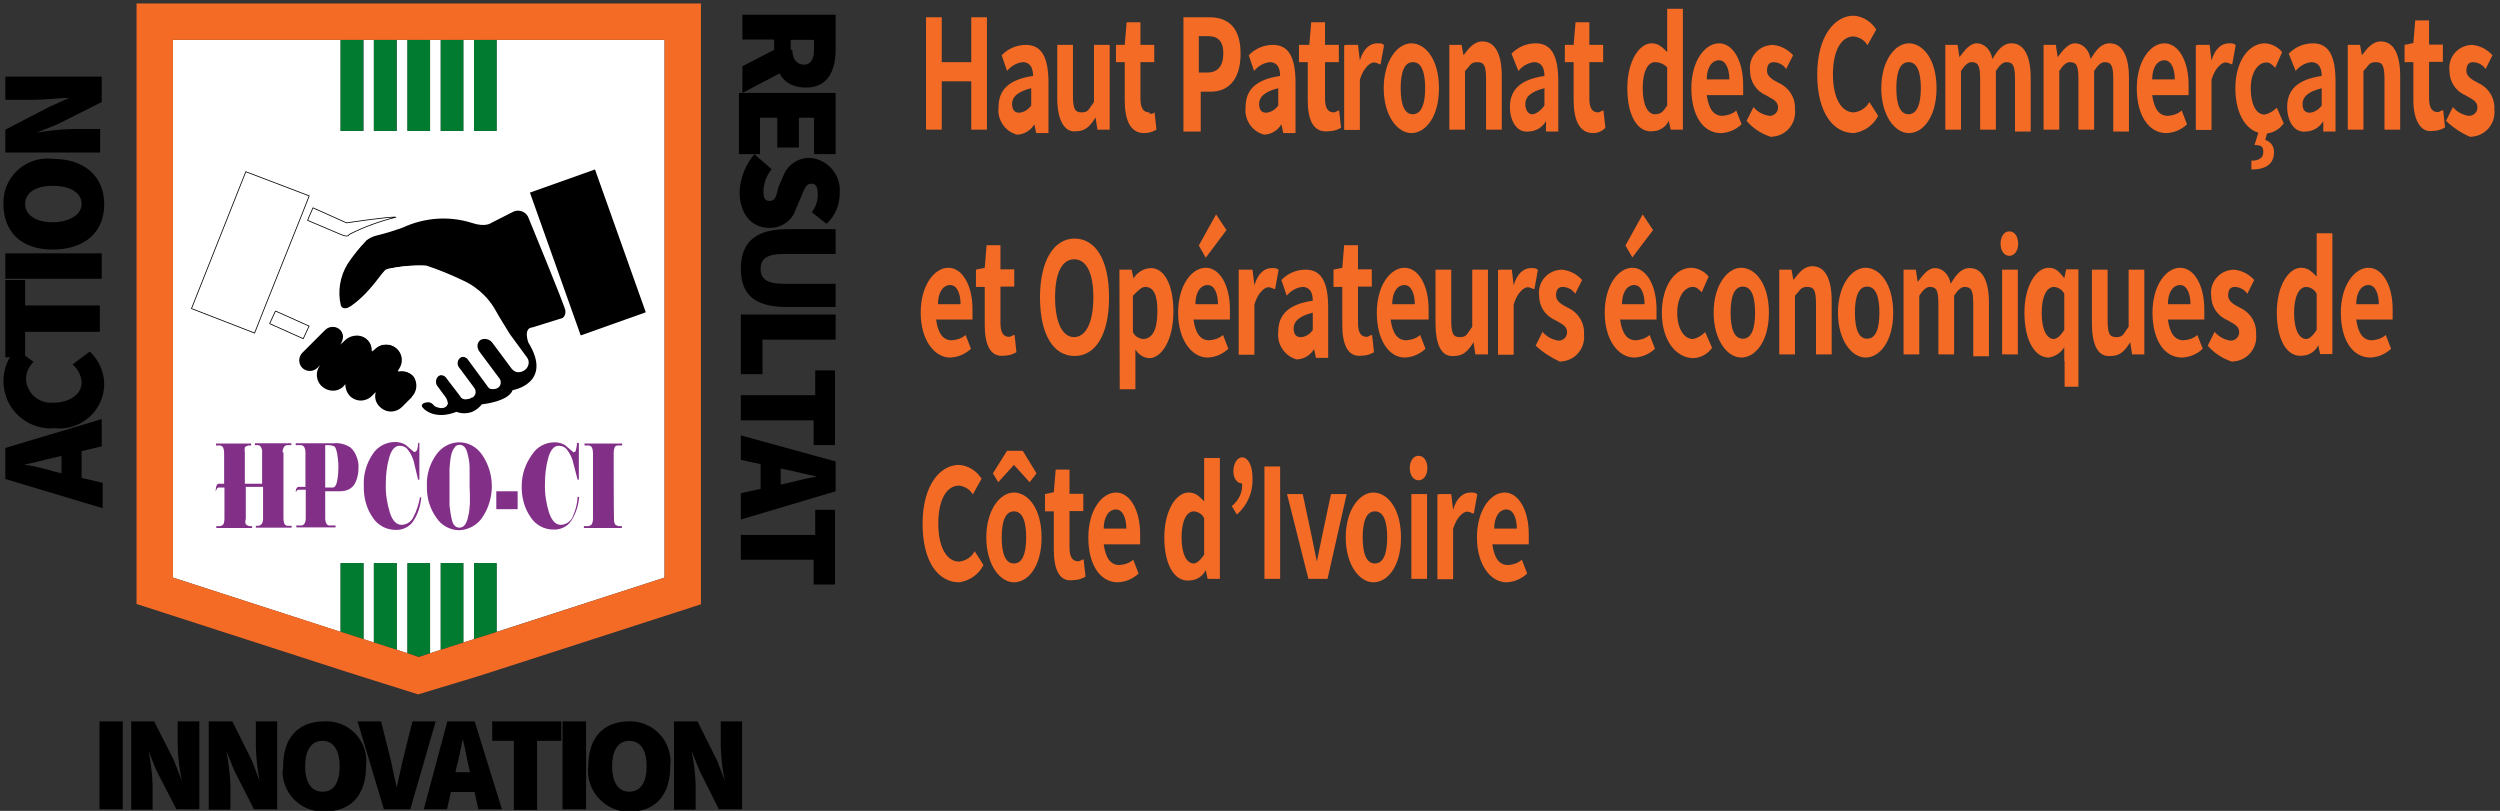 <svg xmlns="http://www.w3.org/2000/svg" xmlns:xlink="http://www.w3.org/1999/xlink" id="Calque_1" x="0px" y="0px" viewBox="0 0 796.4 258.3" style="enable-background:new 0 0 796.4 258.3;" xml:space="preserve">
<rect x="0" y="0" width="796.4" height="258.3" fill="#333333" stroke="none"/>
<style type="text/css">
	.st0{fill:#F46B26;}
	.st1{fill:#FFFFFF;}
	.st2{fill:#007B30;}
	.st3{fill:none;}
	.st4{fill:none;stroke:#000000;stroke-width:0.25;stroke-linecap:round;stroke-linejoin:round;}
	.st5{fill:#822F88;}
</style>
<path class="st0" d="M295,5.5h5v14.3h9.4V5.5h5v35.8h-5V25.9h-9.4v15.4h-5L295,5.5z"></path>
<path class="st0" d="M318.1,34.1c0-5.5,3.3-8.8,11-9.9c0-2.8-1.1-4.4-3.3-4.4c-1.9,0.2-3.7,1.2-5,2.8l-1.7-5c2-2.1,4.8-3.3,7.7-3.3  c5,0,7.2,3.9,7.2,12.1v16h-3.9l-0.6-2.8l0,0c-1.2,2-3.2,3.2-5.5,3.3C320.2,41.9,317.6,38.2,318.1,34.1z M328.5,33.6v-5.5  c-4.4,1.1-6.1,2.8-6.1,5c0,2.2,1.1,2.8,2.2,2.8S327.4,35.2,328.5,33.6z"></path>
<path class="st0" d="M336.8,31.4V14.3h5v16c0,4.4,0.6,5.5,2.8,5.5c2.2,0,2.2-1.1,3.9-3.3V14.3h5v27h-3.9l-0.6-3.9l0,0  c-1.7,2.8-3.3,4.4-6.1,4.4C339,42.4,336.8,38,336.8,31.4z"></path>
<path class="st0" d="M358.3,31.9V19.8h-2.8v-5.5h2.8l0.6-7.2h4.4v7.2h4.4v5.5h-4.4v11.6c0,3.3,1.1,4.4,2.8,4.4c0,0.6,1.1,0.6,1.7,0  l0.6,5.5c-1.2,0.7-2.5,1.1-3.9,1.1C359.9,42.4,358.3,38,358.3,31.9z"></path>
<path class="st0" d="M377,5.5h8.3c5.5,0,9.9,2.8,9.9,11.6s-4.4,12.1-9.4,12.1h-3.3v12.7H377L377,5.5z M384.7,23.1c3.3,0,5-2.2,5-6.1  s-1.7-5.5-5-5.5h-2.8v11.6H384.7z"></path>
<path class="st0" d="M396.8,34.1c0-5.5,3.3-8.8,11-9.9c0-2.8-1.1-4.4-3.3-4.4c-1.9,0.2-3.7,1.2-5,2.8l-1.7-5c2-2.1,4.8-3.3,7.7-3.3  c5,0,7.2,3.9,7.2,12.1v16h-3.9l-0.6-2.8l0,0c-1.2,2-3.2,3.2-5.5,3.3C398.9,41.9,396.3,38.2,396.8,34.1z M407.2,33.6v-5.5  c-4.4,1.1-6.1,2.8-6.1,5c0,2.2,1.1,2.8,2.2,2.8S406.1,35.2,407.2,33.6z"></path>
<path class="st0" d="M416.6,31.9V19.8h-2.8v-5.5h3.3l0.6-7.2h4.4v7.2h4.4v5.5h-4.4v11.6c0,3.3,1.1,4.4,2.8,4.4  c0.6,0,1.1-0.6,1.7-0.6l0.6,5.5c-1.2,0.7-2.5,1.1-3.9,1.1C418.2,42.4,416.6,38,416.6,31.9z"></path>
<path class="st0" d="M428.7,14.3h3.9l0.6,5l0,0c1.1-3.9,3.3-5.5,5.5-5.5c1.1,0,1.7,0,2.2,0.6l-1.1,6.1c-0.6,0-1.1-0.6-2.2-0.6  s-3.3,1.7-4.4,5.5v16h-5v-27H428.7z"></path>
<path class="st0" d="M440.8,28.1c0-8.8,4.4-14.3,8.8-14.3c4.4,0,8.8,5,8.8,14.3s-4.4,14.3-8.8,14.3  C445.2,42.4,440.8,36.9,440.8,28.1z M454,28.1c0-5-1.1-8.3-3.9-8.3c-2.8,0-3.9,3.3-3.9,8.3s1.1,8.3,3.9,8.3  C452.9,36.3,454,33,454,28.1z"></path>
<path class="st0" d="M461.7,14.3h3.9l0.6,3.3l0,0c1.7-2.2,3.3-4.4,6.1-4.4c3.9,0,6.1,3.9,6.1,11v17.1h-5v-16c0-4.4-0.6-5.5-2.8-5.5  c-2.2,0-2.2,1.1-3.9,2.8v18.7h-5L461.7,14.3z"></path>
<path class="st0" d="M481,34.1c0-5.5,3.3-8.8,11-9.9c0-2.8-1.1-4.4-3.3-4.4c-1.9,0.2-3.7,1.2-5,2.8l-2.2-5.5c2-2.1,4.8-3.3,7.7-3.3  c5,0,7.2,3.9,7.2,12.1v16h-3.9v-3.3l0,0c-1.2,2-3.2,3.2-5.5,3.3C483.2,42.4,481,38.5,481,34.1z M492,33.6v-5.5  c-4.4,1.1-6.1,2.8-6.1,5c0,2.2,1.1,3.3,2.2,3.3S490.9,35.2,492,33.6z"></path>
<path class="st0" d="M501.3,31.9V19.8h-2.8v-5.5h2.8l0.6-7.2h4.4v7.2h4.4v5.5h-4.4v11.6c0,3.3,1.1,4.4,2.8,4.4  c0.6,0,1.1-0.6,1.7-0.6l0.6,5.5c-1,1.1-2.4,1.7-3.9,1.7C503,42.4,501.3,38,501.3,31.9z"></path>
<path class="st0" d="M518.4,28.1c0-8.8,3.9-14.3,7.7-14.3c2.2,0,3.3,1.1,5,2.8V2.8h5v38.5h-3.9l-0.6-2.8l0,0c-0.9,1.9-2.8,3.2-5,3.3  C521.7,42.4,518.4,36.9,518.4,28.1z M531.1,33.6V21.5c-1-1.1-2.4-1.7-3.9-1.7c-2.2,0-3.9,2.8-3.9,8.3s1.7,8.3,3.9,8.3  S530,35.2,531.1,33.6z"></path>
<path class="st0" d="M538.8,28.1c0-8.8,4.4-14.3,8.8-14.3c4.4,0,7.7,5.5,7.7,13.2v3.3h-11.6c0.6,4.4,2.2,6.6,5,6.6  c1.6-0.1,3.2-0.6,4.4-1.7l1.7,4.4c-1.8,1.7-4.1,2.7-6.6,2.8C542.6,42.4,538.8,36.9,538.8,28.1z M550.9,25.3c0-3.3-1.1-6.1-3.3-6.1  c-2.2,0-3.9,2.2-3.9,6.1H550.9z"></path>
<path class="st0" d="M556.4,38.5l2.2-4.4c1.2,1.5,3,2.5,5,2.8c1.4,0.1,2.7-1,2.8-2.4c0-0.1,0-0.2,0-0.3c0-2.2-2.2-2.8-3.9-3.9  c-3.1-1.3-5-4.4-5-7.7c-0.5-4,2.2-7.6,6.2-8.2c0.3,0,0.6-0.1,0.9-0.1c2.6,0.2,4.9,1.4,6.6,3.3L569,22c-0.8-1.3-2.3-2.1-3.9-2.2  c-1.7,0-2.2,1.1-2.2,2.8c0,1.7,1.7,2.8,3.9,3.9c3.2,1.5,5.2,4.7,5,8.3c0.5,4.3-2.5,8.2-6.8,8.7c-0.3,0-0.6,0.1-0.9,0.1  C561.1,42.6,558.4,40.9,556.4,38.5z"></path>
<path class="st0" d="M578.9,23.7c0-12.1,5.5-18.7,11.6-18.7c3,0.2,5.6,1.9,7.2,4.4l-2.8,5c-0.9-1.6-2.6-2.6-4.4-2.8  c-3.9,0-6.6,4.4-6.6,12.1s2.8,12.1,6.6,12.1c2.1-0.2,4-1.4,5-3.3l2.8,4.4c-1.5,3-4.4,5-7.7,5.5C583.9,42.4,578.9,35.8,578.9,23.7z"></path>
<path class="st0" d="M599.3,28.1c0-8.8,4.4-14.3,8.8-14.3s8.8,5,8.8,14.3s-4.4,14.3-8.8,14.3S599.3,36.9,599.3,28.1z M611.9,28.1  c0-5-1.1-8.3-3.9-8.3c-2.8,0-3.9,3.3-3.9,8.3s1.1,8.3,3.9,8.3C610.8,36.3,611.9,33,611.9,28.1z"></path>
<path class="st0" d="M619.7,14.3h3.9l0.6,3.9l0,0c1.7-2.2,3.3-4.4,5.5-4.4s4.4,1.7,5,5c1.7-2.8,3.3-5,6.1-5c3.9,0,6.1,3.9,6.1,11  v17.1h-5V25.3c0-4.4-0.6-5.5-2.8-5.5c-1.1,0-2.2,1.1-3.3,2.8v18.7h-5v-16c0-4.4-0.6-5.5-2.8-5.5c-1.1,0-2.2,1.1-3.3,2.8v18.7h-5  V14.3z"></path>
<path class="st0" d="M651,14.3h3.9l0.6,3.9l0,0c1.7-2.2,3.3-4.4,5.5-4.4s4.4,1.7,5,5c1.7-2.8,3.3-5,6.1-5c3.9,0,6.1,3.9,6.1,11v17.1  h-5V25.3c0-4.4-0.6-5.5-2.8-5.5c-1.1,0-2.2,1.1-3.3,2.8v18.7h-5v-16c0-4.4-0.6-5.5-2.8-5.5c-1.1,0-2.2,1.1-3.3,2.8v18.7h-5V14.3z"></path>
<path class="st0" d="M680.7,28.1c0-8.8,4.4-14.3,8.8-14.3s7.7,5.5,7.7,13.2v3.3h-11.6c0.6,4.4,2.2,6.6,5,6.6  c1.6-0.1,3.2-0.6,4.4-1.7l1.7,4.4c-1.8,1.7-4.1,2.7-6.6,2.8C684.6,42.4,680.7,36.9,680.7,28.1z M692.8,25.3c0-3.3-1.1-6.1-3.3-6.1  c-2.2,0-3.9,2.2-3.9,6.1H692.8z"></path>
<path class="st0" d="M700,14.3h3.9l0.6,5l0,0c1.1-3.9,3.3-5.5,5.5-5.5c1.1,0,1.7,0,2.2,0.6l-1.1,6.1c-0.6,0-1.1-0.6-2.2-0.6  s-3.3,1.7-4.4,5.5v16h-5v-27H700z"></path>
<path class="st0" d="M712.1,28.1c0-8.8,4.4-14.3,9.4-14.3c2.1,0.1,4.1,1.1,5.5,2.8l-2.2,5c-1.1-1.1-1.7-1.7-2.8-1.7  c-2.8,0-5,3.3-5,8.3s1.7,8.3,4.4,8.3c1.5-0.3,2.8-1.1,3.9-2.2l2.2,5c-1.4,2-3.6,3.2-6.1,3.3C716,42.4,712.1,36.9,712.1,28.1z   M717.1,51.2c2.8,0,3.9-1.1,3.9-2.8s-0.6-2.2-2.8-2.2l1.7-5.5h2.8l-1.1,3.9c1.7,0.4,2.9,2.1,2.8,3.9c0,3.9-2.8,5.5-7.2,5.5V51.2z"></path>
<path class="st0" d="M728.6,34.1c0-5.5,3.3-8.8,11-9.9c0-2.8-1.1-4.4-3.3-4.4c-1.9,0.2-3.7,1.2-5,2.8l-2.2-5.5  c2-2.1,4.8-3.3,7.7-3.3c5,0,7.2,3.9,7.2,12.1v16h-3.9v-3.3l0,0c-1.2,2-3.2,3.2-5.5,3.3C730.8,42.4,728.6,38.5,728.6,34.1z   M739.6,33.6v-5.5c-4.4,1.1-6.1,2.8-6.1,5c0,2.2,1.1,2.8,2.2,2.8S738.5,35.2,739.6,33.6z"></path>
<path class="st0" d="M747.9,14.3h3.9l0.6,3.3l0,0c1.7-2.2,3.3-4.4,6.1-4.4c3.9,0,6.1,3.9,6.1,11v17.1h-5v-16c0-4.4-0.6-5.5-2.8-5.5  c-2.2,0-2.2,1.1-3.9,2.8v18.7h-5L747.9,14.3L747.9,14.3z"></path>
<path class="st0" d="M768.8,31.9V19.8H766v-5.5l2.8-0.6l0.6-7.2h4.4v7.7h4.4v5.5h-4.4v11.6c0,3.3,1.1,4.4,2.8,4.4  c0.6,0,1.1-0.6,1.7-0.6l0.6,5.5c-1.2,0.7-2.5,1.1-3.9,1.1C771,42.4,768.8,38,768.8,31.9z"></path>
<path class="st0" d="M779.2,38.5l2.2-4.4c1.2,1.5,3,2.5,5,2.8c1.4,0.1,2.7-1,2.8-2.4c0-0.1,0-0.2,0-0.3c0-2.2-2.2-2.8-3.9-3.9  c-3.1-1.3-5-4.4-5-7.7c-0.5-4,2.2-7.6,6.2-8.2c0.3,0,0.6-0.1,0.9-0.1c2.6,0.2,4.9,1.4,6.6,3.3l-2.2,4.4c-0.8-1.3-2.3-2.1-3.9-2.2  c-1.7,0-2.2,1.1-2.2,2.8c0,1.7,1.7,2.8,3.9,3.9c3.2,1.5,5.2,4.7,5,8.3c0.5,4.3-2.5,8.2-6.8,8.7c-0.3,0-0.6,0.1-0.9,0.1  C784.1,42.4,781.5,40.7,779.2,38.5z"></path>
<path class="st0" d="M293.3,99.6c0-8.8,4.4-14.3,8.8-14.3c4.4,0,7.7,5.5,7.7,13.2v3.3h-11.6c0.6,4.4,2.2,6.6,5,6.6  c1.6-0.1,3.2-0.6,4.4-1.7l1.7,4.4c-1.8,1.7-4.1,2.7-6.6,2.8C297.7,113.9,293.3,108.4,293.3,99.6z M306,96.9c0-3.3-1.1-6.1-3.3-6.1  c-2.2,0-3.9,2.2-3.9,6.1H306z"></path>
<path class="st0" d="M313.7,103.5V91.4h-2.8v-5.5l2.8-0.6l0.6-7.2h4.4v7.7h4.4v5.5h-4.4v11.6c0,3.3,1.1,4.4,2.8,4.4  c0.6,0,1.1-0.6,1.7-0.6l0.6,5.5c-1.2,0.7-2.5,1.1-3.9,1.1C315.3,113.9,313.7,109.5,313.7,103.5z"></path>
<path class="st0" d="M331.3,94.7c0-11.6,4.4-18.7,11-18.7s11,6.6,11,18.7s-4.4,18.7-11,18.7S331.3,106.8,331.3,94.7z M348.3,94.7  c0-7.7-2.2-12.1-6.1-12.1c-3.9,0-6.1,4.4-6.1,12.1s2.2,12.7,6.1,12.7C346.1,107.3,348.3,102.4,348.3,94.7z"></path>
<path class="st0" d="M356.6,85.9h3.9l0.6,2.8l0,0c1.2-2,3.2-3.2,5.5-3.3c4.4,0,7.2,5.5,7.2,13.8c0,9.4-3.9,14.9-7.7,14.9  c-1.8-0.1-3.5-1.2-4.4-2.8v12.7h-5L356.6,85.9z M368.7,99.1c0-5-1.1-7.7-3.9-7.7c-1.1,0-2.2,1.1-3.9,2.8v11.6  c0.6,1.3,1.9,2.1,3.3,2.2C367.1,107.9,368.7,105.1,368.7,99.1z"></path>
<path class="st0" d="M375.3,99.6c0-8.8,4.4-14.3,8.8-14.3c4.4,0,7.7,5.5,7.7,13.2v3.3h-11.6c0.6,4.4,2.2,6.6,5,6.6  c1.6-0.1,3.2-0.6,4.4-1.7l1.7,4.4c-1.8,1.7-4.1,2.7-6.6,2.8C379.7,113.9,375.3,108.4,375.3,99.6z M388,96.9c0-3.3-1.1-6.1-3.3-6.1  c-2.2,0-3.9,2.2-3.9,6.1H388z M381.9,78.2l5.5-9.9l3.3,5l-6.6,8.8L381.9,78.2z"></path>
<path class="st0" d="M394.6,85.9h4.4l0.6,5l0,0c1.1-3.9,3.3-5.5,5.5-5.5c1.1,0,1.7,0,2.2,0.6l-1.1,6.1c-0.6,0-1.1-0.6-2.2-0.6  s-3.3,1.7-4.4,5.5v16h-5V85.9z"></path>
<path class="st0" d="M407.2,105.7c0-5.5,3.3-8.8,11-9.9c0-2.8-1.1-4.4-3.3-4.4c-1.9,0.2-3.7,1.2-5,2.8l-1.7-5c2-2.1,4.8-3.3,7.7-3.3  c5,0,7.2,3.9,7.2,12.1v16h-3.9l-0.6-2.8l0,0c-1.2,2-3.2,3.2-5.5,3.3C409.3,113.5,406.7,109.7,407.2,105.7z M418.2,105.1v-5.5  c-4.4,1.1-6.1,2.8-6.1,5s1.1,2.8,2.2,2.8S417.1,106.8,418.2,105.1z"></path>
<path class="st0" d="M427.6,103.5V91.4h-2.8v-5.5l2.8-0.6l0.6-7.2h4.4v7.7h4.4v5.5h-4.4v11.6c0,3.3,1.1,4.4,2.8,4.4  c0.6,0,1.1-0.6,1.7-0.6l0.6,5.5c-1.2,0.7-2.5,1.1-3.9,1.1C429.2,113.9,427.6,109.5,427.6,103.5z"></path>
<path class="st0" d="M438.6,99.6c0-8.8,4.4-14.3,8.8-14.3s7.7,5.5,7.7,13.2v3.3H443c0.6,4.4,2.2,6.6,5,6.6c1.6-0.1,3.2-0.6,4.4-1.7  l1.7,4.4c-1.8,1.7-4.1,2.7-6.6,2.8C442.5,113.9,438.6,108.4,438.6,99.6z M450.7,96.9c0-3.3-1.1-6.1-3.3-6.1c-2.2,0-3.9,2.2-3.9,6.1  H450.7z"></path>
<path class="st0" d="M457.3,102.9V85.9h5v16c0,4.4,0.6,5.5,2.8,5.5c2.2,0,2.2-1.1,3.9-3.3V85.9h5v27H470l-0.6-3.9l0,0  c-1.7,2.8-3.3,4.4-6.1,4.4C459,113.9,457.3,109.5,457.3,102.9z"></path>
<path class="st0" d="M477.7,85.9h3.9l0.6,5l0,0c1.1-3.9,3.3-5.5,5.5-5.5c1.1,0,1.7,0,2.2,0.6l-1.1,6.1c-0.6,0-1.1-0.6-2.2-0.6  s-3.3,1.7-4.4,5.5v16h-5v-27H477.7z"></path>
<path class="st0" d="M489.2,110.1l2.2-4.4c1.2,1.5,3,2.5,5,2.8c1.4,0.1,2.7-1,2.8-2.4c0-0.1,0-0.2,0-0.3c0-2.2-2.2-2.8-3.9-3.9  c-3.1-1.3-5-4.4-5-7.7c-0.5-4,2.2-7.6,6.2-8.2c0.3,0,0.6-0.1,0.9-0.1c2.6,0.2,4.9,1.4,6.6,3.3l-2.2,4.4c-0.8-1.3-2.3-2.1-3.9-2.2  c-1.7,0-2.2,1.1-2.2,2.8s1.7,2.8,3.9,3.9c3.2,1.5,5.2,4.7,5,8.3c0.5,4.3-2.5,8.2-6.8,8.7c-0.3,0-0.6,0.1-0.9,0.1  C494.1,113.9,491.4,112.2,489.2,110.1z"></path>
<path class="st0" d="M511.2,99.6c0-8.8,4.4-14.3,8.8-14.3c4.4,0,7.7,5.5,7.7,13.2v3.3h-11.6c0.6,4.4,2.2,6.6,5,6.6  c1.6-0.1,3.2-0.6,4.4-1.7l1.7,4.4c-1.8,1.7-4.1,2.7-6.6,2.8C515.6,113.9,511.2,108.4,511.2,99.6z M523.9,96.9c0-3.3-1.1-6.1-3.3-6.1  s-3.9,2.2-3.9,6.1H523.9z M517.8,78.2l5.5-9.9l3.3,5L520,82L517.8,78.2z"></path>
<path class="st0" d="M529.4,99.6c0-8.8,4.4-14.3,9.4-14.3c2.1,0.1,4.1,1.1,5.5,2.8l-2.2,5c-1.1-1.1-1.7-1.7-2.8-1.7  c-2.8,0-5,3.3-5,8.3s2.2,8.3,5,8.3c1.5-0.3,2.8-1.1,3.9-2.2l2.2,5c-1.4,2-3.6,3.2-6.1,3.3C533.8,113.9,529.4,108.4,529.4,99.6z"></path>
<path class="st0" d="M545.9,99.6c0-8.8,4.4-14.3,8.8-14.3c4.4,0,8.8,5,8.8,14.3s-4.4,14.3-8.8,14.3  C550.3,113.9,545.9,108.4,545.9,99.6z M559.1,99.6c0-5-1.1-8.3-3.9-8.3c-2.8,0-3.9,3.3-3.9,8.3s1.1,8.3,3.9,8.3  C558,107.9,559.1,104.6,559.1,99.6z"></path>
<path class="st0" d="M566.8,85.9h3.9l0.6,3.3l0,0c1.7-2.2,3.3-4.4,6.1-4.4c3.9,0,6.1,3.9,6.1,11v17.1h-5v-16c0-4.4-0.6-5.5-2.8-5.5  s-2.2,1.1-3.9,2.8v18.7h-5V85.9z"></path>
<path class="st0" d="M585.5,99.6c0-8.8,4.4-14.3,8.8-14.3s8.8,5,8.8,14.3s-4.4,14.3-8.8,14.3S585.5,108.4,585.5,99.6z M598.7,99.6  c0-5-1.1-8.3-3.9-8.3c-2.8,0-3.9,3.3-3.9,8.3s1.1,8.3,3.9,8.3C597.6,107.9,598.7,104.6,598.7,99.6z"></path>
<path class="st0" d="M606.4,85.9h3.9l0.6,3.9l0,0c1.7-2.2,3.3-4.4,5.5-4.4s4.4,1.7,5,5c1.7-2.8,3.3-5,6.1-5c3.9,0,6.1,3.9,6.1,11  v17.1h-5V96.9c0-4.4-0.6-5.5-2.8-5.5c-1.1,0-2.2,1.1-3.3,2.8v18.7h-5v-16c0-4.4-0.6-5.5-2.8-5.5c-1.1,0-2.2,1.1-3.3,2.8v18.7h-5  V85.9z"></path>
<path class="st0" d="M637.3,77.6c0-2.2,1.1-3.9,2.8-3.9s2.8,1.7,2.8,3.9s-1.1,3.9-2.8,3.9S637.3,79.8,637.3,77.6z M637.8,85.9h5v27  h-5V85.9z"></path>
<path class="st0" d="M657.6,115v-4.4c-1.1,1.8-2.9,3-5,3.3c-4.4,0-7.7-5.5-7.7-14.3s3.9-14.3,7.7-14.3c2.2,0,3.3,1.1,5,3.3l0,0  l0.6-2.8h3.9v37.4h-4.4V115z M657.6,105.1V93.6c-0.6-1.3-1.9-2.1-3.3-2.2c-2.2,0-3.9,2.8-3.9,8.3s1.7,8.3,3.9,8.3  C655.4,107.9,656.5,106.8,657.6,105.1z"></path>
<path class="st0" d="M666.4,102.9V85.9h5v16c0,4.4,0.6,5.5,2.8,5.5s2.2-1.1,3.9-3.3V85.9h5v27h-3.9l-0.6-3.9l0,0  c-1.7,2.8-3.3,4.4-6.1,4.4C668.1,113.9,666.4,109.5,666.4,102.9z"></path>
<path class="st0" d="M685.7,99.6c0-8.8,4.4-14.3,8.8-14.3s7.7,5.5,7.7,13.2v3.3h-11.6c0.6,4.4,2.2,6.6,5,6.6  c1.6-0.1,3.2-0.6,4.4-1.7l1.7,4.4c-1.8,1.7-4.1,2.7-6.6,2.8C689.5,113.9,685.7,108.4,685.7,99.6z M697.8,96.9c0-3.3-1.1-6.1-3.3-6.1  s-3.9,2.2-3.9,6.1H697.8z"></path>
<path class="st0" d="M703.3,110.1l2.2-4.4c1.2,1.5,3,2.5,5,2.8c1.4,0.1,2.7-1,2.8-2.4c0-0.1,0-0.2,0-0.3c0-2.2-2.2-2.8-3.9-3.9  c-3.1-1.3-5-4.4-5-7.7c-0.5-4,2.2-7.6,6.2-8.2c0.3,0,0.6-0.1,0.9-0.1c2.6,0.2,4.9,1.4,6.6,3.3l-2.2,4.4c-0.8-1.3-2.3-2.1-3.9-2.2  c-1.7,0-2.2,1.1-2.2,2.8s1.7,2.8,3.9,3.9c3.2,1.5,5.2,4.7,5,8.3c0.5,4.3-2.5,8.2-6.8,8.7c-0.3,0-0.6,0.1-0.9,0.1  C708,114.2,705.3,112.5,703.3,110.1z"></path>
<path class="st0" d="M725.3,99.6c0-8.8,3.9-14.3,7.7-14.3c2.2,0,3.3,1.1,5,2.8V74.3h5v38.5h-3.9l-0.6-2.8l0,0  c-0.9,1.9-2.8,3.2-5,3.3C728.6,113.9,725.3,108.4,725.3,99.6z M738,105.1V93.6c-0.6-1.3-1.9-2.1-3.3-2.2c-2.2,0-3.9,2.8-3.9,8.3  s1.7,8.3,3.9,8.3C735.8,107.9,736.9,106.8,738,105.1L738,105.1z"></path>
<path class="st0" d="M745.7,99.6c0-8.8,4.4-14.3,8.8-14.3c4.4,0,7.7,5.5,7.7,13.2v3.3h-11.6c0.6,4.4,2.2,6.6,5,6.6  c1.6-0.1,3.2-0.6,4.4-1.7l1.7,4.4c-1.8,1.7-4.1,2.7-6.6,2.8C749.5,113.9,745.7,108.4,745.7,99.6z M757.8,96.9c0-3.3-1.1-6.1-3.3-6.1  s-3.9,2.2-3.9,6.1H757.8z"></path>
<path class="st0" d="M293.9,166.8c0-12.1,5.5-18.7,11.6-18.7c3,0.2,5.6,1.9,7.2,4.4l-2.8,5c-0.9-1.6-2.6-2.6-4.4-2.8  c-3.9,0-6.6,4.4-6.6,12.1c0,7.7,2.8,12.1,6.6,12.1c2.1-0.2,4-1.4,5-3.3l2.8,4.4c-1.5,3-4.4,5-7.7,5.5  C298.8,185.5,293.9,178.9,293.9,166.8z"></path>
<path class="st0" d="M314.2,171.2c0-8.8,4.4-14.3,8.8-14.3c4.4,0,8.8,5,8.8,14.3c0,9.4-4.4,14.3-8.8,14.3  C318.6,185.5,314.2,180,314.2,171.2z M320.8,143.6h5l4.4,7.2l-2.2,2.8l-5-5.5l0,0l-5,5.5l-1.7-2.8L320.8,143.6z M326.9,171.2  c0-5-1.1-8.3-3.9-8.3s-3.9,3.3-3.9,8.3s1.1,8.3,3.9,8.3S326.9,176.1,326.9,171.2z"></path>
<path class="st0" d="M335.7,175v-12.1h-2.8v-5.5l2.8-0.6l0.6-7.2h4.4v7.7h4.4v5.5h-4.4v11.6c0,3.3,1.1,4.4,2.8,4.4  c0.6,0,1.1-0.6,1.7-0.6l0.6,5.5c-1.2,0.7-2.5,1.1-3.9,1.1C337.3,185.5,335.7,181.1,335.7,175z"></path>
<path class="st0" d="M346.7,171.2c0-8.8,4.4-14.3,8.8-14.3s7.7,5.5,7.7,13.2v3.3h-11.6c0.6,4.4,2.2,6.6,5,6.6  c1.6-0.1,3.2-0.6,4.4-1.7l1.7,4.4c-1.8,1.7-4.1,2.7-6.6,2.8C350.5,185.5,346.7,180,346.7,171.2z M358.8,168.4c0-3.3-1.1-6.1-3.3-6.1  c-2.2,0-3.9,2.2-3.9,6.1H358.8z"></path>
<path class="st0" d="M370.9,171.2c0-8.8,3.9-14.3,7.7-14.3c2.2,0,3.3,1.1,5,2.8v-13.8h5v38.5h-3.9l-0.6-2.8l0,0  c-0.9,1.9-2.8,3.2-5,3.3C374.2,185.5,370.9,180,370.9,171.2z M383.6,176.7v-11.6c-0.6-1.3-1.9-2.1-3.3-2.2c-2.2,0-3.9,2.8-3.9,8.3  s1.7,8.3,3.9,8.3C381.4,179.4,382.5,178.3,383.6,176.7z"></path>
<path class="st0" d="M392.4,161.2c2.2-1.7,3.5-4.4,3.3-7.2v-4.4l1.7,3.3c-0.6,0.6-1.1,1.1-1.7,1.1c-1.7,0-2.8-1.7-2.8-3.9  s1.1-4.4,2.8-4.4c1.7,0,3.3,2.2,3.3,6.6c0.2,4.4-1.6,8.7-5,11.6L392.4,161.2z"></path>
<path class="st0" d="M402.8,148.6h5v35.8h-5V148.6z"></path>
<path class="st0" d="M410,157.4h5l2.8,13.2l1.7,8.3l0,0l1.7-8.3l2.8-13.2h5l-6.1,27h-6.1L410,157.4z"></path>
<path class="st0" d="M428.7,171.2c0-8.8,4.4-14.3,8.8-14.3c4.4,0,8.8,5,8.8,14.3c0,9.4-4.4,14.3-8.8,14.3  C433.1,185.5,428.7,180,428.7,171.2z M441.9,171.2c0-5-1.1-8.3-3.9-8.3s-3.9,3.3-3.9,8.3s1.1,8.3,3.9,8.3S441.9,176.1,441.9,171.2z"></path>
<path class="st0" d="M449.1,149.1c0-2.2,1.1-3.9,2.8-3.9c1.7,0,2.8,1.7,2.8,3.9c0,2.2-1.1,3.9-2.8,3.9  C450.2,153,449.1,151.3,449.1,149.1z M449.6,157.4h5v27h-5V157.4z"></path>
<path class="st0" d="M458.4,157.4h3.9l0.6,5l0,0c1.1-3.9,3.3-5.5,5.5-5.5c1.1,0,1.7,0,2.2,0.6l-1.1,6.1c-0.6,0-1.1-0.6-2.2-0.6  s-3.3,1.7-4.4,5.5v16h-5v-27H458.4z"></path>
<path class="st0" d="M470.5,171.2c0-8.8,4.4-14.3,8.8-14.3c4.4,0,7.7,5.5,7.7,13.2v3.3h-11.6c0.6,4.4,2.2,6.6,5,6.6  c1.6-0.1,3.2-0.6,4.4-1.7l1.7,4.4c-1.8,1.7-4.1,2.7-6.6,2.8C474.9,185.5,470.5,180,470.5,171.2z M483.2,168.4c0-3.3-1.1-6.1-3.3-6.1  c-2.2,0-3.9,2.2-3.9,6.1H483.2z"></path>
<polygon class="st1" points="115.8,179.4 115.8,203.6 119.1,204.7 119.1,179.4 126.4,179.4 126.4,207 129.8,208.1 129.8,179.4   137,179.4 137,208.1 140.4,207 140.4,179.4 147.6,179.4 147.6,204.7 151,203.6 151,179.4 158.2,179.4 158.2,201.3 211.7,184   211.7,12.7 158.2,12.7 158.2,41.7 151,41.7 151,12.7 147.6,12.7 147.6,41.7 140.4,41.7 140.4,12.7 137,12.7 137,41.7 129.8,41.7   129.8,12.7 126.4,12.7 126.4,41.7 119.1,41.7 119.1,12.7 115.8,12.7 115.8,41.7 108.5,41.7 108.5,12.7 55.1,12.7 55.1,184   108.5,201.3 108.5,179.4 "></polygon>
<polygon class="st2" points="115.8,179.4 108.5,179.4 108.5,201.3 115.8,203.6 "></polygon>
<rect x="108.5" y="12.7" class="st2" width="7.2" height="29"></rect>
<polygon class="st2" points="119.1,179.4 119.1,204.7 126.4,207 126.4,179.4 "></polygon>
<rect x="119.1" y="12.7" class="st2" width="7.2" height="29"></rect>
<rect x="129.8" y="12.7" class="st2" width="7.2" height="29"></rect>
<polygon class="st2" points="129.8,179.4 129.8,208.1 133.4,209.2 137,208.1 137,179.4 "></polygon>
<polygon class="st2" points="140.4,179.4 140.4,207 147.6,204.7 147.6,179.4 "></polygon>
<rect x="140.4" y="12.7" class="st2" width="7.2" height="29"></rect>
<polygon class="st2" points="151,179.4 151,203.6 158.2,201.3 158.2,179.4 "></polygon>
<rect x="151" y="12.7" class="st2" width="7.2" height="29"></rect>
<path class="st0" d="M43.5,1.1v191.3l65,21l6.9,2.2l17.8,5.6l18.2-5.5l6.9-2.2l65-21V1.1H43.5z M211.7,184l-53.4,17.3l-7.3,2.3  l-3.4,1.1l-7.2,2.3l-3.4,1.1l-3.6,1.2l-3.6-1.2l-3.4-1.1l-7.2-2.3l-3.4-1.1l-7.2-2.3L55.1,184V12.7h156.6V184z"></path>
<path d="M132.6,121.5c-0.2-0.7-0.5-1.3-1-1.8l0,0c-0.7-0.6-1.5-1.1-2.4-1.3c-0.8-0.2-1.6-0.2-2.4,0c0.2-0.3,0.4-0.5,0.6-0.8  c1.4-2,1.1-4.8-0.8-6.4c-2-2-5.2-2-7.2,0l-0.8,0.8c0.1-2.8-2.1-5.1-4.9-5.1c-1.4,0-2.7,0.5-3.7,1.4l-0.7,0.7l-0.9,0.9  c0.3-0.3,0.5-0.7,0.7-1.1c0.6-1.3,0.3-2.7-0.7-3.7c-1.3-1.3-3.5-1.3-4.8,0l-0.8,0.8l-6.5,6.5c-1.3,1.3-1.3,3.5,0,4.8  c1.3,1.3,3.5,1.3,4.8,0l1-1c-1.8,2.2-1.5,5.3,0.7,7.1c1.9,1.5,4.6,1.6,6.4,0l0.8-0.9c0,1.4,0.5,2.7,1.4,3.7c2,2,5.1,2,7.1,0  c0,0,0,0,0,0l1.2-1.2c-0.5,1.7,0,3.5,1.3,4.7c2,2,5.1,2,7.1,0c0,0,0,0,0,0l3.2-3.2l0,0C132.7,125.2,133.1,123.3,132.6,121.5z"></path>
<polygon class="st3" points="150.6,123.7 146.9,118.7 150.6,123.7 "></polygon>
<polygon class="st3" points="165.4,117.9 165.4,117.9 165.4,117.9 "></polygon>
<polygon class="st3" points="156.8,108.6 156.8,108.6 156.8,108.6 "></polygon>
<polygon class="st3" points="165.4,117.9 165.4,117.9 165.4,117.9 "></polygon>
<polygon class="st3" points="156.8,108.6 156.8,108.6 156.8,108.6 "></polygon>
<polygon class="st3" points="150.6,123.7 146.9,118.7 150.6,123.7 "></polygon>
<path d="M168.2,69c-0.9-1.7-3.1-2.4-4.8-1.5l-6.9,3.5c0,0-1.8,1.5-6.2,0c-7.3-2.3-15.1-1.7-22,1.5c-2.8,1-5.7,1.9-8.6,2.6  c-1.1,0.3-2.1,0.8-3,1.5c-2.2,2.3-4.2,4.8-6,7.5c-2.4,4-3.2,8.7-2.1,13.3c0.6,1,1.7,1.3,3.5,0c6.4-4.5,10-11,11.3-11.7  c4.1-0.9,8.3-1.3,12.4-1.1c4,1.3,7.8,2.9,11.6,4.7c2.5,1.1,4.8,2.7,6.8,4.7c1.2,1.2,2.2,2.5,3.1,3.9l0.7,1.2c0.5,1,4.4,7.3,4.4,7.3  l5.5,7.5c0.9,1.2,0.6,2.9-0.6,3.9c-0.7,0.5-1.5,0.6-2.3,0.4c-0.5-0.2-1-0.5-1.4-0.9l-6.4-8.6l0,0l0,0c-0.9-1-2.3-1.3-3.5-0.8  l-0.6,0.3c-0.6,0.5-1,1.2-1,2c0,0.7,0.3,1.4,0.7,1.9l0,0l6.4,8.6c0.2,0.3,0.3,0.6,0.3,0.9l0,0c0.1,0.7-0.2,1.5-0.8,1.9  c-0.7,0.5-1.7,0.5-2.4,0l0,0l-6.7-9.1c-0.1-0.2-0.3-0.3-0.4-0.4c-0.8-0.6-1.8-0.6-2.6,0c-0.9,0.7-1.1,2.1-0.4,3l1.2,1.6l3.7,5l0,0  c0.7,1,0.5,2.3-0.5,3c0,0,0,0,0,0h-0.3c-0.8,0.7-2,0.7-2.8,0l0,0l0,0l-0.7-1l-3-3.9l-1.2-1.6c-0.7-0.8-2-1-2.9-0.3  c-0.6,0.5-0.9,1.3-0.8,2c0,0.4,0.1,0.7,0.3,1l2.8,3.8c0.4,0.6,0.6,1.3,0.7,2c-0.2,0.4-0.4,0.8-0.7,1c-1,0.7-2.4,0.5-3.1-0.5  c0,0,0,0,0,0c-0.3-0.5-0.8-0.8-1.4-0.9c-2.4-0.3-3.8,0.6-2.8,1.7c1,1.2,4.5,3.7,10.7,1.3l0,0c1.6,0.6,3.4,0.6,5,0  c1.2-0.5,2.3-1.4,3.1-2.4c0,0,8.4-0.8,9.8-4.5c0,0,13-2.2,5-15.2c0,0-1.7-4.6,1.3-4.8l9.6-3c0,0,1.1-0.6,0.9-2.4  C179.9,97.4,168.2,69,168.2,69z"></path>
<path class="st1" d="M167.6,114l-5.5-7.5c0,0-3.9-6.3-4.4-7.3l-0.7-1.2c-0.9-1.4-1.9-2.7-3.1-3.9c-2-2-4.3-3.5-6.8-4.7  c-3.7-1.8-7.6-3.4-11.6-4.7c-4.2-0.2-8.4,0.2-12.4,1.1c-1.3,0.4-4.8,7.2-11.3,11.7c-1.8,1.2-2.9,1-3.5,0c-1-4.5-0.3-9.3,2.1-13.3  c1.8-2.7,3.9-5.3,6.2-7.6l-5.5-2.1c0,0,0,1.3-2.6,0l-10.7-4.8l0.4-0.8l-1.5-0.6L85,98.2l2.5,1v-0.3l10.7,4.8l0,0l2.8,1.2l1.7,0.8  l0.8-0.8c1.3-1.3,3.5-1.3,4.8,0c1,1,1.2,2.5,0.7,3.7c-0.2,0.4-0.4,0.8-0.7,1.1l0.9-0.9l0.7-0.7c2-1.9,5.1-1.9,7.1,0  c1,1,1.5,2.3,1.4,3.7l1-0.6c2-2,5.2-2,7.2,0c1.6,1.7,1.9,4.2,0.6,6.2c-0.2,0.3-0.3,0.6-0.6,0.8c0.8-0.2,1.6-0.2,2.4,0  c0.9,0.2,1.8,0.6,2.4,1.3l0,0c0.5,0.5,0.8,1.1,1,1.8c0.6,1.8,0.1,3.7-1.2,5.1l0,0c0.8,1.2,1.7,2.3,2.6,3.3c-1-1.2,0.4-2,2.8-1.7  c0.5,0.2,1,0.5,1.4,0.9c0.7,1,2.1,1.2,3.1,0.5c0,0,0,0,0,0c0.3-0.3,0.6-0.6,0.7-1c0-0.7-0.2-1.4-0.7-2l-2.5-3.5  c-0.2-0.3-0.3-0.6-0.3-1c-0.1-0.8,0.2-1.6,0.8-2c0.9-0.6,2.2-0.5,2.9,0.3l1.2,1.6l3,3.9l0.7,1l0,0l0,0c0.8,0.7,2,0.7,2.8,0h0.3  c1-0.7,1.2-2,0.5-3c0,0,0,0,0,0l-3.7-5l-1.2-1.6c-0.7-1-0.5-2.3,0.4-3c0.8-0.6,1.8-0.6,2.6,0c0.2,0.1,0.3,0.2,0.4,0.4l6.7,9.1l0,0  c0.7,0.5,1.7,0.5,2.4,0c0.6-0.4,1-1.2,0.8-1.9l0,0c-0.1-0.3-0.2-0.6-0.3-0.9l-6.3-8.4l0,0c-0.4-0.6-0.7-1.2-0.7-1.9  c0.1-0.8,0.4-1.5,1-2l0.6-0.3c1.2-0.5,2.6-0.2,3.5,0.8l0,0l0,0l6.4,8.6c0.4,0.4,0.8,0.7,1.4,0.9c0.8,0.2,1.6,0,2.3-0.4  C168.1,116.9,168.4,115.2,167.6,114z"></path>
<polygon class="st4" points="87.8,99.1 87.6,99.4 85.9,103.1 96.6,107.9 98.4,104 98.5,103.9 "></polygon>
<path class="st4" d="M108.6,74.7c2.5,1.1,2.6,0,2.6,0c4.7-2.4,9.7-4.2,14.9-5.5c-1.8-0.3-15.7,1.8-15.7,1.8l-10.7-4.8l-1.4,3.2  L98,70.2L108.6,74.7z"></path>
<polygon class="st4" points="98.5,62.4 78.3,54.7 61,98.3 81.1,106.1 84.7,97 96.3,68 "></polygon>
<rect x="176.3" y="56.4" transform="matrix(0.942 -0.335 0.335 0.942 -16.156 67.284)" width="22" height="48.3"></rect>
<path class="st3" d="M107.4,153.2c0.3-1.5,0.4-3,0.4-4.5c0-1.4-0.1-2.8-0.4-4.1c-0.3-1.3-0.7-2.1-1.2-2.3c-0.5-0.2-1-0.3-1.5-0.3  h-1.1v13.3h2.6C106.8,155.2,107.1,154.5,107.4,153.2z"></path>
<path class="st3" d="M148.9,144.7c-0.5-2.1-1.4-3.1-2.6-3.1c-0.7,0-1.3,0.4-1.6,0.9c-0.6,0.7-0.9,1.6-1.1,2.5  c-0.3,1.4-0.4,2.9-0.5,4.3c0,1.8,0,3.6,0,5.5s0,4.6,0,6.2c0.1,1.6,0.4,3.2,0.8,4.7c0.4,1.5,1.2,2.3,2.4,2.3c0.7,0,1.3-0.3,1.7-0.9  c0.5-0.8,0.9-1.7,1-2.6c0.3-1.4,0.5-2.9,0.6-4.3c0-1.8,0-3.6,0-5.5c0-2.2,0-4.1,0-5.5C149.5,147.7,149.3,146.2,148.9,144.7z"></path>
<path class="st5" d="M131.7,164.7c-0.7,1.5-2.1,2.4-3.7,2.5c-1.7,0-3-1.3-3.8-3.9c-0.9-2.9-1.4-6-1.3-9.1c0-2.9,0.3-5.7,1.1-8.5  c0.7-2.4,1.8-3.7,3.3-3.7c1.1,0,2.2,0.5,2.8,1.5c0.7,0.9,1.2,2,1.6,3.1l1.5,6.2h0.4v-11.7h-0.4c0,0.7-0.1,1.4-0.3,2.1  c-0.1,0.5-0.6,0.8-1,0.8l-2.7-2.3c-1-0.6-2.1-0.9-3.3-0.9c-2.9,0-5.6,1.4-7.2,3.9c-2,3-3,6.5-2.8,10.1c-0.1,3.6,0.8,7.1,2.8,10  c1.6,2.5,4.3,4,7.3,4c2.3,0.1,4.6-1,5.8-3c1.4-2.2,2.2-4.8,2.4-7.4h-0.4C133.4,160.6,132.7,162.8,131.7,164.7z"></path>
<path class="st5" d="M146.3,140.9c-2.9,0-5.6,1.5-7.3,3.9c-2.1,2.9-3.2,6.5-3,10.1c-0.1,3.6,0.9,7.1,3,10c1.6,2.5,4.4,4,7.3,4  c2.9-0.1,5.7-1.6,7.3-4c4.1-6,4.1-14,0-20C151.9,142.4,149.2,140.9,146.3,140.9z M149.7,160.3c-0.1,1.5-0.2,2.9-0.6,4.3  c-0.1,0.9-0.5,1.8-1,2.6c-0.4,0.5-1,0.9-1.7,0.9c-1.2,0-2-0.8-2.4-2.3c-0.4-1.6-0.6-3.1-0.8-4.7c0-1.6,0-3.7,0-6.2  c0-2.5,0-3.7,0-5.5c0.1-1.5,0.2-2.9,0.5-4.3c0.2-0.9,0.5-1.8,1.1-2.5c0.3-0.6,0.9-0.9,1.6-0.9c1.3,0,2.2,1,2.6,3.1  c0.4,1.4,0.6,2.9,0.6,4.4c0,1.6,0,3.5,0,5.5C149.7,156.5,149.7,158.5,149.7,160.3z"></path>
<rect x="158.1" y="156.5" class="st5" width="6.8" height="5.7"></rect>
<path class="st5" d="M182.4,164.7c-0.7,1.5-2.1,2.4-3.7,2.5c-1.7,0-2.9-1.3-3.8-3.9c-0.9-2.9-1.4-6-1.3-9.1c0-2.9,0.3-5.7,1.1-8.5  c0.7-2.4,1.8-3.7,3.3-3.7c1.1,0,2.2,0.5,2.8,1.5c0.7,0.9,1.2,2,1.6,3.1l1.6,6.2h0.4v-11.7h-0.6c0,0.7-0.1,1.4-0.3,2.1  c0,0.5-0.3,0.8-0.8,0.9l-2.7-2.3c-1-0.6-2.1-0.9-3.3-0.9c-2.9,0-5.6,1.4-7.2,3.9c-2.1,2.9-3.3,6.3-3.3,9.9c-0.1,3.6,0.8,7.1,2.8,10  c1.6,2.5,4.3,4,7.3,4c2.3,0.1,4.6-1,5.8-3c1.4-2.2,2.2-4.8,2.4-7.4H184C183.9,160.6,183.3,162.7,182.4,164.7z"></path>
<path class="st5" d="M195.5,144.2c0-0.6,0.1-1.1,0.3-1.7c0.2-0.4,0.6-0.6,1-0.6h1.4v-0.6h-12v0.6h1.4c0.4,0.1,0.8,0.3,1,0.7  c0.2,0.5,0.3,1.1,0.3,1.7v21c0,0.6-0.1,1.1-0.4,1.7c-0.2,0.3-0.6,0.5-1,0.6h-1h-0.5v0.6h12.1v-0.6H197c-0.4-0.1-0.8-0.3-1.1-0.6  c-0.2-0.5-0.4-1.1-0.3-1.7C195.5,165.3,195.5,144.2,195.5,144.2z"></path>
<path class="st5" d="M90,144.2c0-0.6,0.1-1.1,0.4-1.7c0.2-0.4,0.6-0.6,1-0.7h1.4v-0.6H81.2v0.6h0.9c0.4,0,0.8,0.2,1,0.6  c0.3,0.5,0.5,1.1,0.4,1.8v9.9h-5.5v-9.9c-0.1-0.5-0.1-1.1,0-1.7c0.3-0.3,0.7-0.5,1.1-0.6h0.9v-0.6H68.8v0.6h1.3  c0.4,0.1,0.8,0.3,1,0.7c0.2,0.5,0.3,1.1,0.3,1.7v9.8h-1.8c0,0-0.9,0-0.9,2.5c0,0,0.4-1.3,0.9-1.3h1.9v10c0,0.6-0.1,1.1-0.3,1.7  c-0.3,0.3-0.6,0.5-1,0.6h-1.3v0.6h11.4v-0.6h-0.9c-0.4-0.1-0.8-0.3-1.1-0.6c-0.2-0.5-0.2-1.1,0-1.7v-10.2h5.5v10.1  c0,0.6-0.1,1.2-0.4,1.7c-0.3,0.3-0.6,0.5-1,0.6h-0.9v0.6h11.4v-0.6h-1.3c-0.4,0-0.8-0.3-1-0.6c-0.2-0.5-0.3-1.1-0.3-1.7v-21.1H90z"></path>
<path class="st5" d="M113.6,145.5c-0.4-1.1-1-2.1-1.9-2.9c-1.6-1.1-3.6-1.6-5.5-1.4h-12v0.6H95h1c0.4,0.1,0.7,0.3,0.9,0.6  c0.3,0.5,0.4,1.1,0.4,1.7v11h-2.2c0,0-0.9,0-0.9,1.7c0,0,0.4-0.8,0.9-0.8h2.3v9.1c0,0.6-0.1,1.1-0.4,1.7c-0.2,0.3-0.5,0.5-0.8,0.6  h-1h-0.8v0.6h12.5v-0.6H106c-0.4,0-0.7,0-1.1,0c-0.4,0-0.7-0.2-0.9-0.6c-0.3-0.5-0.4-1.1-0.4-1.7v-8.6h4.4c1,0,2-0.1,2.9-0.5  c0.7-0.3,1.3-0.8,1.8-1.4c0.5-0.8,0.9-1.6,1.1-2.5c0.3-1,0.4-2.1,0.4-3.2C114.3,147.7,114,146.5,113.6,145.5z M107.4,153.2  c-0.2,1.2-0.6,1.9-1.2,2.1h-2.6v-13.5h1.1c0.5,0,1,0.1,1.5,0.3c0.6,0,0.9,1,1.2,2.3c0.2,1.4,0.4,2.7,0.4,4.1  C107.8,150.2,107.7,151.7,107.4,153.2z"></path>
<path d="M31.7,229.8h7.4v28h-7.4V229.8z"></path>
<path d="M41.7,229.8h7.4l6.3,12.4l2.5,6.5l0,0c-0.7-3.6-1.2-7.3-1.3-11v-7.9h6.9v28h-7.3l-6.4-12.4l-2.5-6.2l0,0  c0.7,3.5,1.2,7,1.3,10.6v8.1h-6.8V229.8z"></path>
<path d="M66.5,229.8H74l6.2,12.4l2.5,6.5l0,0c-0.7-3.6-1.1-7.3-1.2-11v-7.9h6.8v28h-7.4l-6.3-12.4l-2.5-6.2l0,0  c0.7,3.5,1.1,7,1.3,10.6v8.1h-6.9V229.8z"></path>
<path d="M90.2,244.1c0-9.3,5-14.3,13.1-14.3c7.1-0.4,13.1,5.1,13.4,12.2c0,0.7,0,1.4-0.1,2.1c0,9.4-5,14.4-13.1,14.4  c-7.1,0.4-13.1-5.1-13.5-12.2C90.1,245.6,90.1,244.9,90.2,244.1z M108.2,244.1c0-5-1.9-8.1-5.5-8.1c-3.6,0-5.5,3.1-5.5,8.1  c0,5,1.9,8.1,5.5,8.1C106.4,252.3,108.2,249.1,108.2,244.1z"></path>
<path d="M113.9,229.8h7.5l3.1,12.4c0.6,3.1,1.2,5.5,1.9,8.7l0,0c0.6-3.1,1.2-5.5,1.9-8.7l3.1-12.4h7.4l-8.1,28h-8.4L113.9,229.8z"></path>
<path d="M142.5,229.8h8.7l8.7,28h-7.5l-3.1-13.7c-0.6-2.5-1.2-6.2-1.9-8.7l0,0c-0.6,3.1-1.2,6.2-1.9,8.7l-3.1,13.7H135L142.5,229.8z   M140.1,246h13.6v6.3h-13.6V246z"></path>
<path d="M164.3,236h-7.5v-6.2h22v6.2h-7.7v22h-7.4v-22L164.3,236z"></path>
<path d="M179.2,229.8h7.5v28h-7.5V229.8z"></path>
<path d="M187.4,244.1c0-9.3,5-14.3,13-14.3c7.1-0.2,13,5.4,13.2,12.5c0,0.6,0,1.2-0.1,1.9c0,9.4-5,14.4-13.1,14.4  c-7.2,0-13.1-5.9-13.1-13.1C187.3,245,187.3,244.5,187.4,244.1z M206,244.1c0-5-1.9-8.1-5.5-8.1s-5.5,3.1-5.5,8.1  c0,5,1.9,8.1,5.5,8.1S206,249.1,206,244.1z"></path>
<path d="M214.7,229.8h7.5l6.2,12.4l2.5,6.5l0,0c-0.8-3.6-1.2-7.3-1.3-11v-7.9h6.8v28h-7.4l-6.2-12.4l-2.5-6.2l0,0  c0.7,3.5,1.2,7,1.3,10.6v8.1h-6.9V229.8z"></path>
<path d="M266.2,4.7v11c0,6.3-2.1,12.2-9.5,12.2c-7.4,0-10.1-5.5-10.1-12.2v-3.1h-10.1V4.7H266.2z M248.7,14.8l5.5,5.5l-17.7,9.3  v-8.5L248.7,14.8z M252.4,15.9c0,3.1,1.6,4.7,3.7,4.7c2.1,0,3.2-1.6,3.2-4.7v-3.2h-7.4v3.2L252.4,15.9z"></path>
<path d="M266.2,29.6v19.5h-6.9V37.5h-4.8v9.5h-6.9v-9.5h-5.5v11.6h-6.7V29.6H266.2z"></path>
<path d="M240.3,49.1l5.5,4.8c-1.6,2-2.5,4.4-2.6,6.9c0,2.6,0.5,3.2,2.1,3.2s2.1-1.6,2.6-4.2l1.6-3.7c1.3-3.5,4.7-5.9,8.5-5.8  c5.6,0.4,9.9,5.3,9.5,10.9c0,0,0,0.1,0,0.1c0.1,3.8-1.4,7.4-4.2,10l-4.7-3.7c1.3-1.7,2-3.8,1.9-5.9c0-2.1-0.5-3.2-2.1-3.2  c-1.6,0-2.1,1.6-3.2,4.2l-1.6,3.7c-1.1,3.8-4.6,6.3-8.5,6.2c-5.5,0-9.5-4.2-9.5-11.6C235.8,56.7,237.5,52.5,240.3,49.1z"></path>
<path d="M250.8,73h15.4v7.9h-16.5c-5.5,0-7.4,1.6-7.4,4.8s2.1,4.7,7.4,4.7h16.5v7.4h-15.4c-10.1,0-14.8-3.7-14.8-12.2  S240.8,73,250.8,73z"></path>
<path d="M266.2,100.2v8h-23.3v11H236v-19H266.2z"></path>
<path d="M259.7,125.9v-7.9h6.3v23.8h-6.8v-7.9H236v-8H259.7z"></path>
<path d="M266.2,147v9.5l-30.2,9v-8.4l14.8-3.2c2.6-0.6,6.3-1.6,9.5-2.1l0,0c-3.2-0.6-6.9-1.6-9.5-2.1l-14.8-3.2v-7.8L266.2,147z   M248.7,145v14.8h-6.4V145H248.7z"></path>
<path d="M259.7,170.3v-7.9h6.3v23.8h-6.8v-7.9H236v-7.9H259.7z"></path>
<path d="M1.7,152.6v-9.9l30.7-9.2v8.7l-14.8,3.5c-2.9,0.6-6.9,1.8-9.9,2.3l0,0c3.3,0.5,6.6,1.3,9.9,2.3l15.1,3.5v8.1L1.7,152.6z   M19.6,155.5v-15.1H26v15.1L19.6,155.5z"></path>
<path d="M17.6,136.4C9.4,137.2,2,131.2,1.2,123c-0.1-0.6-0.1-1.2-0.1-1.7c0-3.8,1.4-7.4,4.1-10.1l5.5,4.1c-1.6,1.5-2.5,3.6-2.4,5.8  c0.4,4.3,4.1,7.4,8.4,7.2c5.8,0,9.3-2.9,9.3-6.4c-0.1-2.3-1.2-4.4-2.9-5.8l5.5-4.1c2.9,2.7,4.6,6.5,4.6,10.5  c-0.1,7.8-6.6,14.1-14.4,14C18.4,136.4,18,136.4,17.6,136.4z"></path>
<path d="M8,105.7v8.1H1.7V89.2H8v8.1h23.8v8.4H8z"></path>
<path d="M1.7,88.8v-8.1h30.7v8.1L1.7,88.8z"></path>
<path d="M16.7,79.5c-10.1,0-15.6-5.8-15.6-14.5c-0.3-7.7,5.8-14.2,13.5-14.5c0.7,0,1.4,0,2.1,0.1c10.5,0,16.5,5.8,16.5,14.5  S27.2,79.5,16.7,79.5z M16.7,59.2c-5.5,0-8.7,2.3-8.7,5.8c0,3.5,3.5,5.8,8.7,5.8s9.3-2.3,9.3-5.8S22.6,59.2,16.7,59.2z"></path>
<path d="M1.7,49.4v-8.1l13.9-7.2l6.4-2.9l0,0c-2.9,0-7.5,0.6-11.6,0.6H1.7v-7.4h30.7v8.1l-13.9,7l-6.9,2.8l0,0  c3.8-0.7,7.7-1.1,11.6-1.2h8.7v7.5H1.7V49.4z"></path>
</svg>